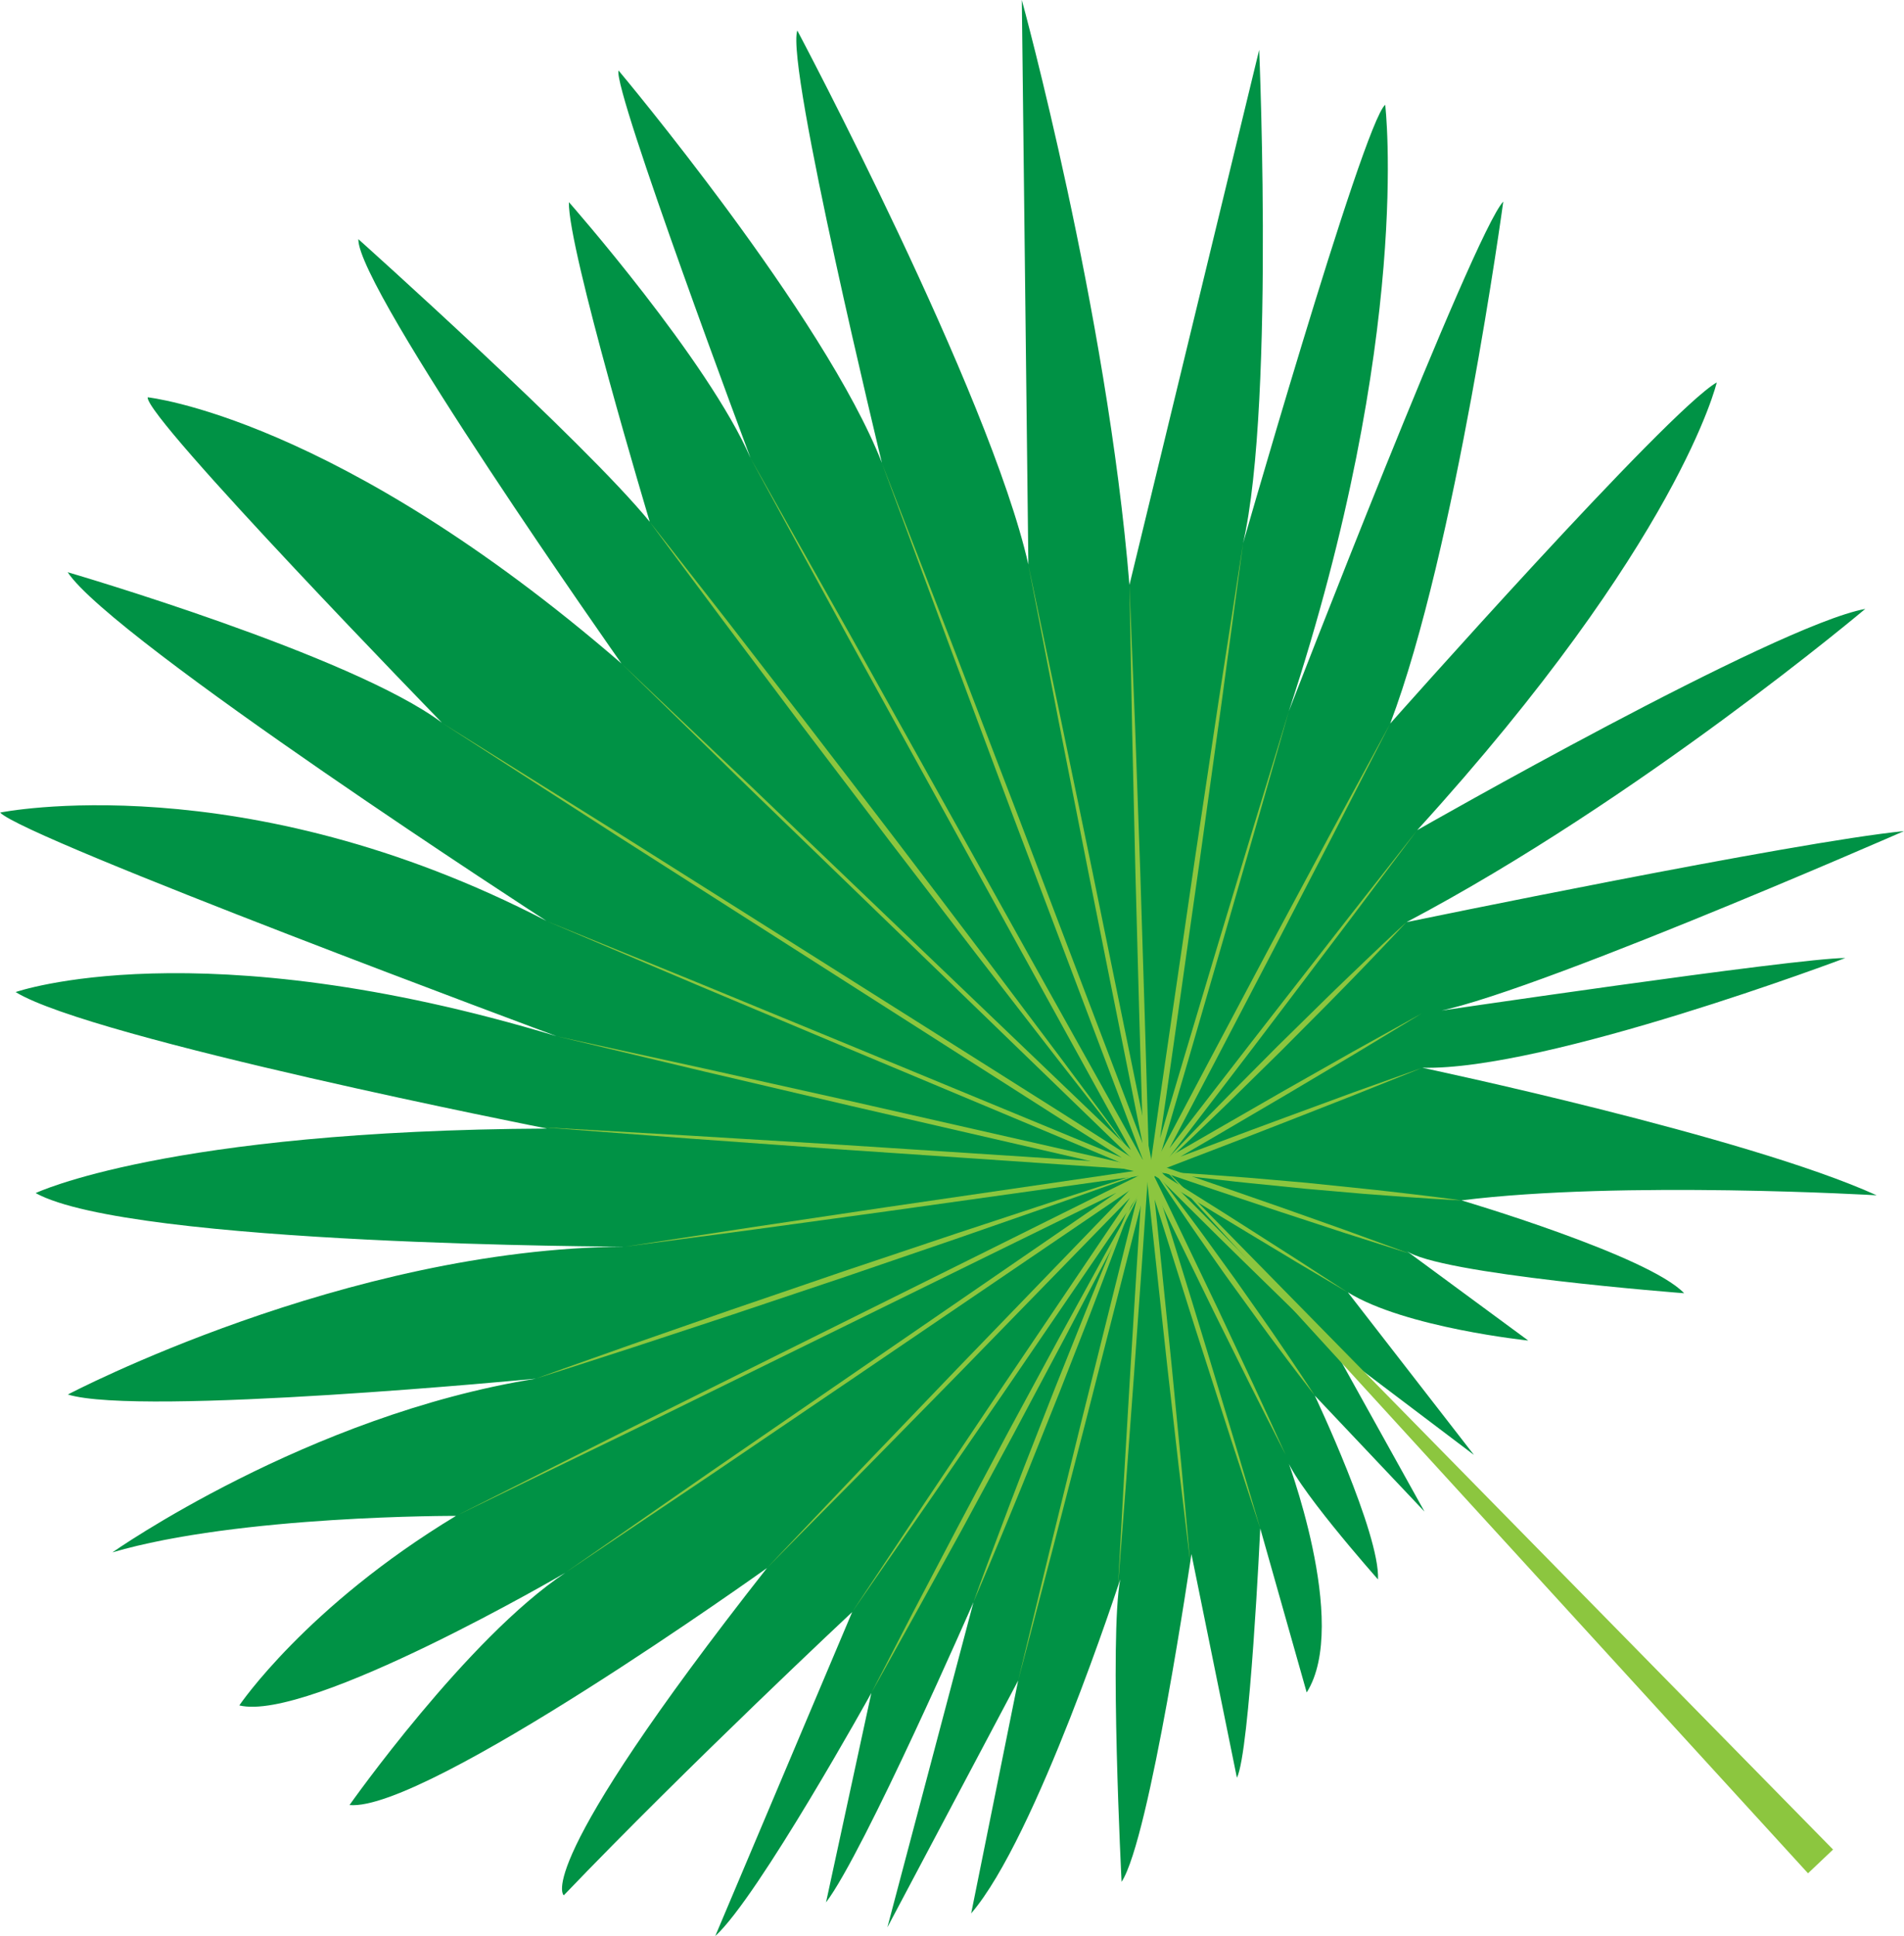 <svg id="Layer_1" data-name="Layer 1" xmlns="http://www.w3.org/2000/svg" viewBox="0 0 515.38 523.83"><defs><style>.cls-1{fill:#009245;}.cls-2{fill:#8cc63f;}</style></defs><title>hoja-der</title><path class="cls-1" d="M168.22,179.53S96.62,77.92,97,64.71c0,0,61.11,54.7,78.88,76.48,0,0-22.23-74-21.89-86.5,0,0,37.76,42.87,49.16,69.24,0,0-37.32-99.76-35.72-104.85,0,0,55.84,66.48,71.29,106.18,0,0-26.1-107.53-22.9-117,0,0,52.05,98,62.54,144.49L276.59,0s23.06,84,29.13,158.28l35.12-144.8s4.72,110.63-6.36,140.43c0,0,34.46-120.58,40.47-125.56,0,0,7.49,62.25-26.1,164.13,0,0,50.13-129.7,58.06-137.93,0,0-12.83,94.36-30.61,141.24,0,0,75-84.61,88.4-92.32,0,0-10,43.05-81.1,121.16,0,0,96.94-55.39,121.29-59.87,0,0-61.23,51.58-124.17,84.75,0,0,105.22-21.75,134.66-24.63,0,0-112.19,49.1-130.55,49.34,0,0,101.73-15.06,114.66-15,0,0-80.94,30.58-114.51,29.68,0,0,87.79,18.52,123,34.52,0,0-68.91-4.06-112.38,1.37,0,0,50.63,14.95,60.27,25.13,0,0-67-5.12-75.32-11.58l33.12,24.38s-33.32-3.46-48.84-13.06l34.14,44-37.77-28.55L385.59,409,355.88,377.6S373.59,415,373,427.35c0,0-24.05-27.08-25-33.72,0,0,17.49,45.63,5.7,64.31l-12.57-44.39s-2.83,60.59-6.32,67.47L322.5,420.48s-11.26,77.16-18.91,88.7c0,0-3.35-66.17-.36-81.88,0,0-22.72,70-40.35,90.41l12.72-63-35.4,66.78,23.31-88s-29.64,67.76-39.92,81.25l12.27-56.67s-30.68,55.34-42.25,65.77l37.06-87.66s-44.07,41.21-78.06,76.64c0,0-9.46-6.59,55-88.55,0,0-92.37,66.06-113,64.13,0,0,31.78-45.12,58.42-62.85,0,0-69.38,40.53-88.25,35.89,0,0,18.07-26.77,58.65-51.28,0,0-58.64-.21-93,9.87,0,0,52.76-37.12,114.7-47,0,0-107.1,10.32-126.76,4.29,0,0,75.13-39.55,150.86-40,0,0-133.81-.31-159.58-14.5,0,0,35.42-16.94,138.41-17.46,0,0-123.24-24.26-143.83-36.93,0,0,49.48-17.38,146.43,11.94,0,0-143.93-53.44-150.62-60.51,0,0,65.62-13.37,147.89,29.33,0,0-117.71-76.15-129.61-94.36,0,0,77,22.45,101.32,40.73,0,0-80.37-82.57-79.67-88.06C39.93,107.5,91,112.74,168.22,179.53Z"/><path class="cls-2" d="M175.86,141.19l5.75,7.28,15.08,19.29,21.17,27.36c7.71,10,15.93,20.75,24.14,31.47s16.33,21.5,24,31.59l20.8,27.65,14.62,19.63,5.51,7.47-5.75-7.29-15.07-19.28L264.91,259l-24.14-31.47-24-31.59L196,168.29l-14.62-19.63C177.87,143.9,175.86,141.19,175.86,141.19Z"/><path class="cls-2" d="M203.13,123.93,230,171.54l26.64,47.73L283.26,267c8.86,15.92,17.81,31.79,26.59,47.75l2.41,4.37-3.58-3.46-70.32-68-35.15-34-35-34.15,35.49,33.64L239.06,247l70.66,67.62-1.18.91c-8.9-15.9-17.63-31.89-26.44-47.84l-26.4-47.86-26.4-47.87Z"/><polygon class="cls-2" points="278.34 152.76 287.03 194.02 295.6 235.3 312.5 317.9 311.07 318.32 274.63 221.89 256.59 173.6 238.7 125.26 257.35 173.32 275.83 221.43 312.47 317.79 311.03 318.2 294.51 235.52 286.36 194.15 278.34 152.76"/><path class="cls-2" d="M348.85,192.48l-9,31.49-9.08,31.45-9.13,31.43-9.22,31.41L311,318c4-28.53,8.3-57,12.43-85.54l6.42-42.74L336.48,147l-5.77,42.83-5.94,42.81c-4.1,28.52-8,57.06-12.27,85.56l-1.44-.32,9.33-31.37,9.4-31.36,9.48-31.33Z"/><path class="cls-2" d="M383.6,224.63l-17.69,23.56-17.78,23.49c-11.84,15.68-23.85,31.22-35.77,46.83l-1.26-.81,16.16-30.55,16.21-30.52,16.34-30.46,16.49-30.38-15.78,30.75-15.93,30.68-16,30.61-16.11,30.58-1.26-.82c12-15.52,24-31.13,36.07-46.59l18.12-23.23Z"/><path class="cls-2" d="M311.77,318.05l2.85-3.05c1.84-1.92,4.43-4.7,7.61-8s6.86-7.1,10.88-11.14l12.58-12.66,12.74-12.51c4.06-4,7.93-7.64,11.21-10.81s6.08-5.73,8-7.56l3.07-2.84-2.85,3.05c-1.85,1.92-4.43,4.71-7.61,8s-6.86,7.11-10.88,11.15l-12.59,12.65-12.73,12.51c-4.06,4-7.93,7.65-11.21,10.81s-6.08,5.73-8,7.56Z"/><path class="cls-2" d="M385,288.91l-18.29,7.33-18.34,7.19c-12.22,4.8-24.51,9.43-36.76,14.16l-.66-1.38,18.4-10.62L347.76,295l18.49-10.47,18.58-10.32-18.18,11-18.27,10.86-18.33,10.75-18.35,10.7-.65-1.38c12.3-4.59,24.56-9.28,36.89-13.8l18.49-6.8Z"/><path class="cls-2" d="M311.32,316.87l3.63.19c2.31.16,5.62.31,9.57.61s8.58.6,13.52,1l15.48,1.35L369,321.62c4.93.49,9.53,1.07,13.47,1.51s7.22.9,9.52,1.18l3.6.49-3.63-.19c-2.31-.15-5.62-.31-9.57-.61s-8.58-.6-13.52-1l-15.48-1.35-15.46-1.56c-4.93-.49-9.52-1.07-13.47-1.51s-7.22-.9-9.52-1.18Z"/><path class="cls-2" d="M361.17,365.08l-12.72-12.2-12.61-12.31c-4.21-4.09-8.37-8.24-12.54-12.37l-12.5-12.42-2.39-2.37,3.18,1.1,17.6,6.06,17.58,6.11,17.54,6.22,17.48,6.38-17.73-5.64-17.69-5.8-17.65-5.91-17.63-6,.8-1.27,12.4,12.5c4.14,4.18,8.29,8.33,12.38,12.55L349,352.36Z"/><path class="cls-2" d="M355.88,377.6l-2-2.59c-1.27-1.67-3.13-4-5.28-6.9s-4.69-6.21-7.32-9.85-5.45-7.51-8.26-11.39-5.51-7.83-8.1-11.51-4.9-7.16-6.94-10.12-3.64-5.49-4.81-7.23l-1.79-2.77s.75.94,2,2.59,3.13,4,5.28,6.9,4.69,6.21,7.32,9.85L334.24,346l8.09,11.51c2.59,3.67,4.91,7.16,6.94,10.12s3.65,5.49,4.82,7.24S355.88,377.6,355.88,377.6Z"/><path class="cls-2" d="M348,393.63l-4.89-9.6-4.86-9.62-9.59-19.3-9.45-19.36q-4.74-9.67-9.37-19.41l-1.08-2.28,2.14,1.34,13.53,8.46c4.53,2.8,9,5.68,13.5,8.53L351.4,341l13.4,8.69-13.74-8.13-13.68-8.24c-4.56-2.76-9.12-5.49-13.65-8.29l-13.6-8.36,1.05-.95q4.74,9.68,9.37,19.4l9.31,19.44L339,374.05l4.52,9.78Z"/><path class="cls-2" d="M322.17,422.73,319,396.35,316,370l-2.89-26.42-2.85-26.42,1.5-.31L319.21,341c2.48,8.05,5,16.1,7.42,24.16l7.33,24.2,7.18,24.24-7.89-24-7.74-24.06c-2.6-8-5.11-16.06-7.64-24.1l-7.6-24.11,1.5-.31,2.73,26.43,2.69,26.44,2.57,26.45Z"/><polygon class="cls-2" points="147.89 249.19 188.79 265.84 229.63 282.66 311.28 316.38 310.62 317.63 286.67 302.5 262.78 287.25 215.01 256.76 167.24 226.27 119.6 195.56 167.67 225.59 215.6 255.83 263.53 286.07 287.49 301.2 311.38 316.43 310.73 317.69 229.26 283.56 188.54 266.45 147.89 249.19"/><polygon class="cls-2" points="169.19 337.32 204.59 331.9 240.02 326.62 310.89 316.28 310.83 317.77 230.67 299.31 190.63 289.93 150.63 280.37 190.81 289.15 230.96 298.09 311.17 316.3 315.2 317.21 311.11 317.79 240.17 327.74 204.69 332.6 169.19 337.32"/><path class="cls-2" d="M145.09,373l7.15-2.58,18.87-6.69,26.73-9.31,30.69-10.5,30.76-10.31,26.89-8.86,19.05-6.15,7.24-2.29-7.14,2.58-18.87,6.69-26.73,9.3L229,345.4l-30.76,10.31-26.88,8.86-19.06,6.15Z"/><path class="cls-2" d="M153,425.54l39.37-27.34,39.49-27.15,79-54.28.76,1.29c-7.81,3.91-15.65,7.74-23.49,11.58l-23.52,11.53-47,23.07-47,23.07-47.15,22.84,46.8-23.54,46.92-23.32L264.07,340l23.46-11.66c7.82-3.88,15.63-7.78,23.48-11.61l.75,1.3-79.29,53.87L192.82,398.8Z"/><polygon class="cls-2" points="230.67 436.17 250.53 406.27 270.52 376.45 310.7 316.95 311.89 317.93 259.9 371.25 233.8 397.81 207.59 424.26 233.25 397.27 259.03 370.4 310.78 316.85 311.98 317.82 271.49 377.11 251.14 406.69 230.67 436.17"/><path class="cls-2" d="M235.86,458.06,239,452l8.3-16.07,11.88-22.65c4.39-8.25,9.08-17.06,13.76-25.87l13.95-25.78,12.3-22.42,8.8-15.8,3.38-6-3.11,6.11-8.3,16.08c-3.48,6.62-7.53,14.35-11.88,22.64l-13.77,25.87c-4.74,8.78-9.49,17.55-13.94,25.78L248,436.29l-8.8,15.8Z"/><path class="cls-2" d="M263.51,433.48s.65-1.81,1.8-5,2.85-7.66,4.87-13.06,4.4-11.69,7-18.4l8.22-21c2.86-7.14,5.72-14.27,8.41-21s5.29-12.89,7.47-18.23,4.1-9.74,5.4-12.85l2.09-4.85s-.66,1.8-1.81,5-2.81,7.67-4.86,13-4.41,11.7-7,18.41l-8.22,21c-2.86,7.13-5.72,14.27-8.41,21s-5.29,12.89-7.47,18.22-4.1,9.75-5.4,12.85S263.51,433.48,263.51,433.48Z"/><polygon class="cls-2" points="275.6 454.73 284.02 419.94 292.57 385.18 309.91 315.72 310.6 316.66 228.29 311.06 187.15 308.1 146.03 304.96 187.21 307.3 228.38 309.8 310.7 315.14 311.6 315.2 311.38 316.09 293.67 385.45 284.7 420.11 275.6 454.73"/><polygon class="cls-2" points="302.63 429.12 304.22 400.35 305.92 371.58 307.69 342.82 309.54 314.06 309.54 314.13 308.39 275.17 307.34 236.21 306.44 197.25 305.72 158.28 307.28 197.22 308.66 236.17 309.87 275.13 311.01 314.09 311.01 314.12 311 314.16 309.03 342.91 306.98 371.65 304.86 400.39 302.63 429.12"/><polygon class="cls-2" points="489.4 506.87 312.89 313.77 496.18 500.44 489.4 506.87"/></svg>